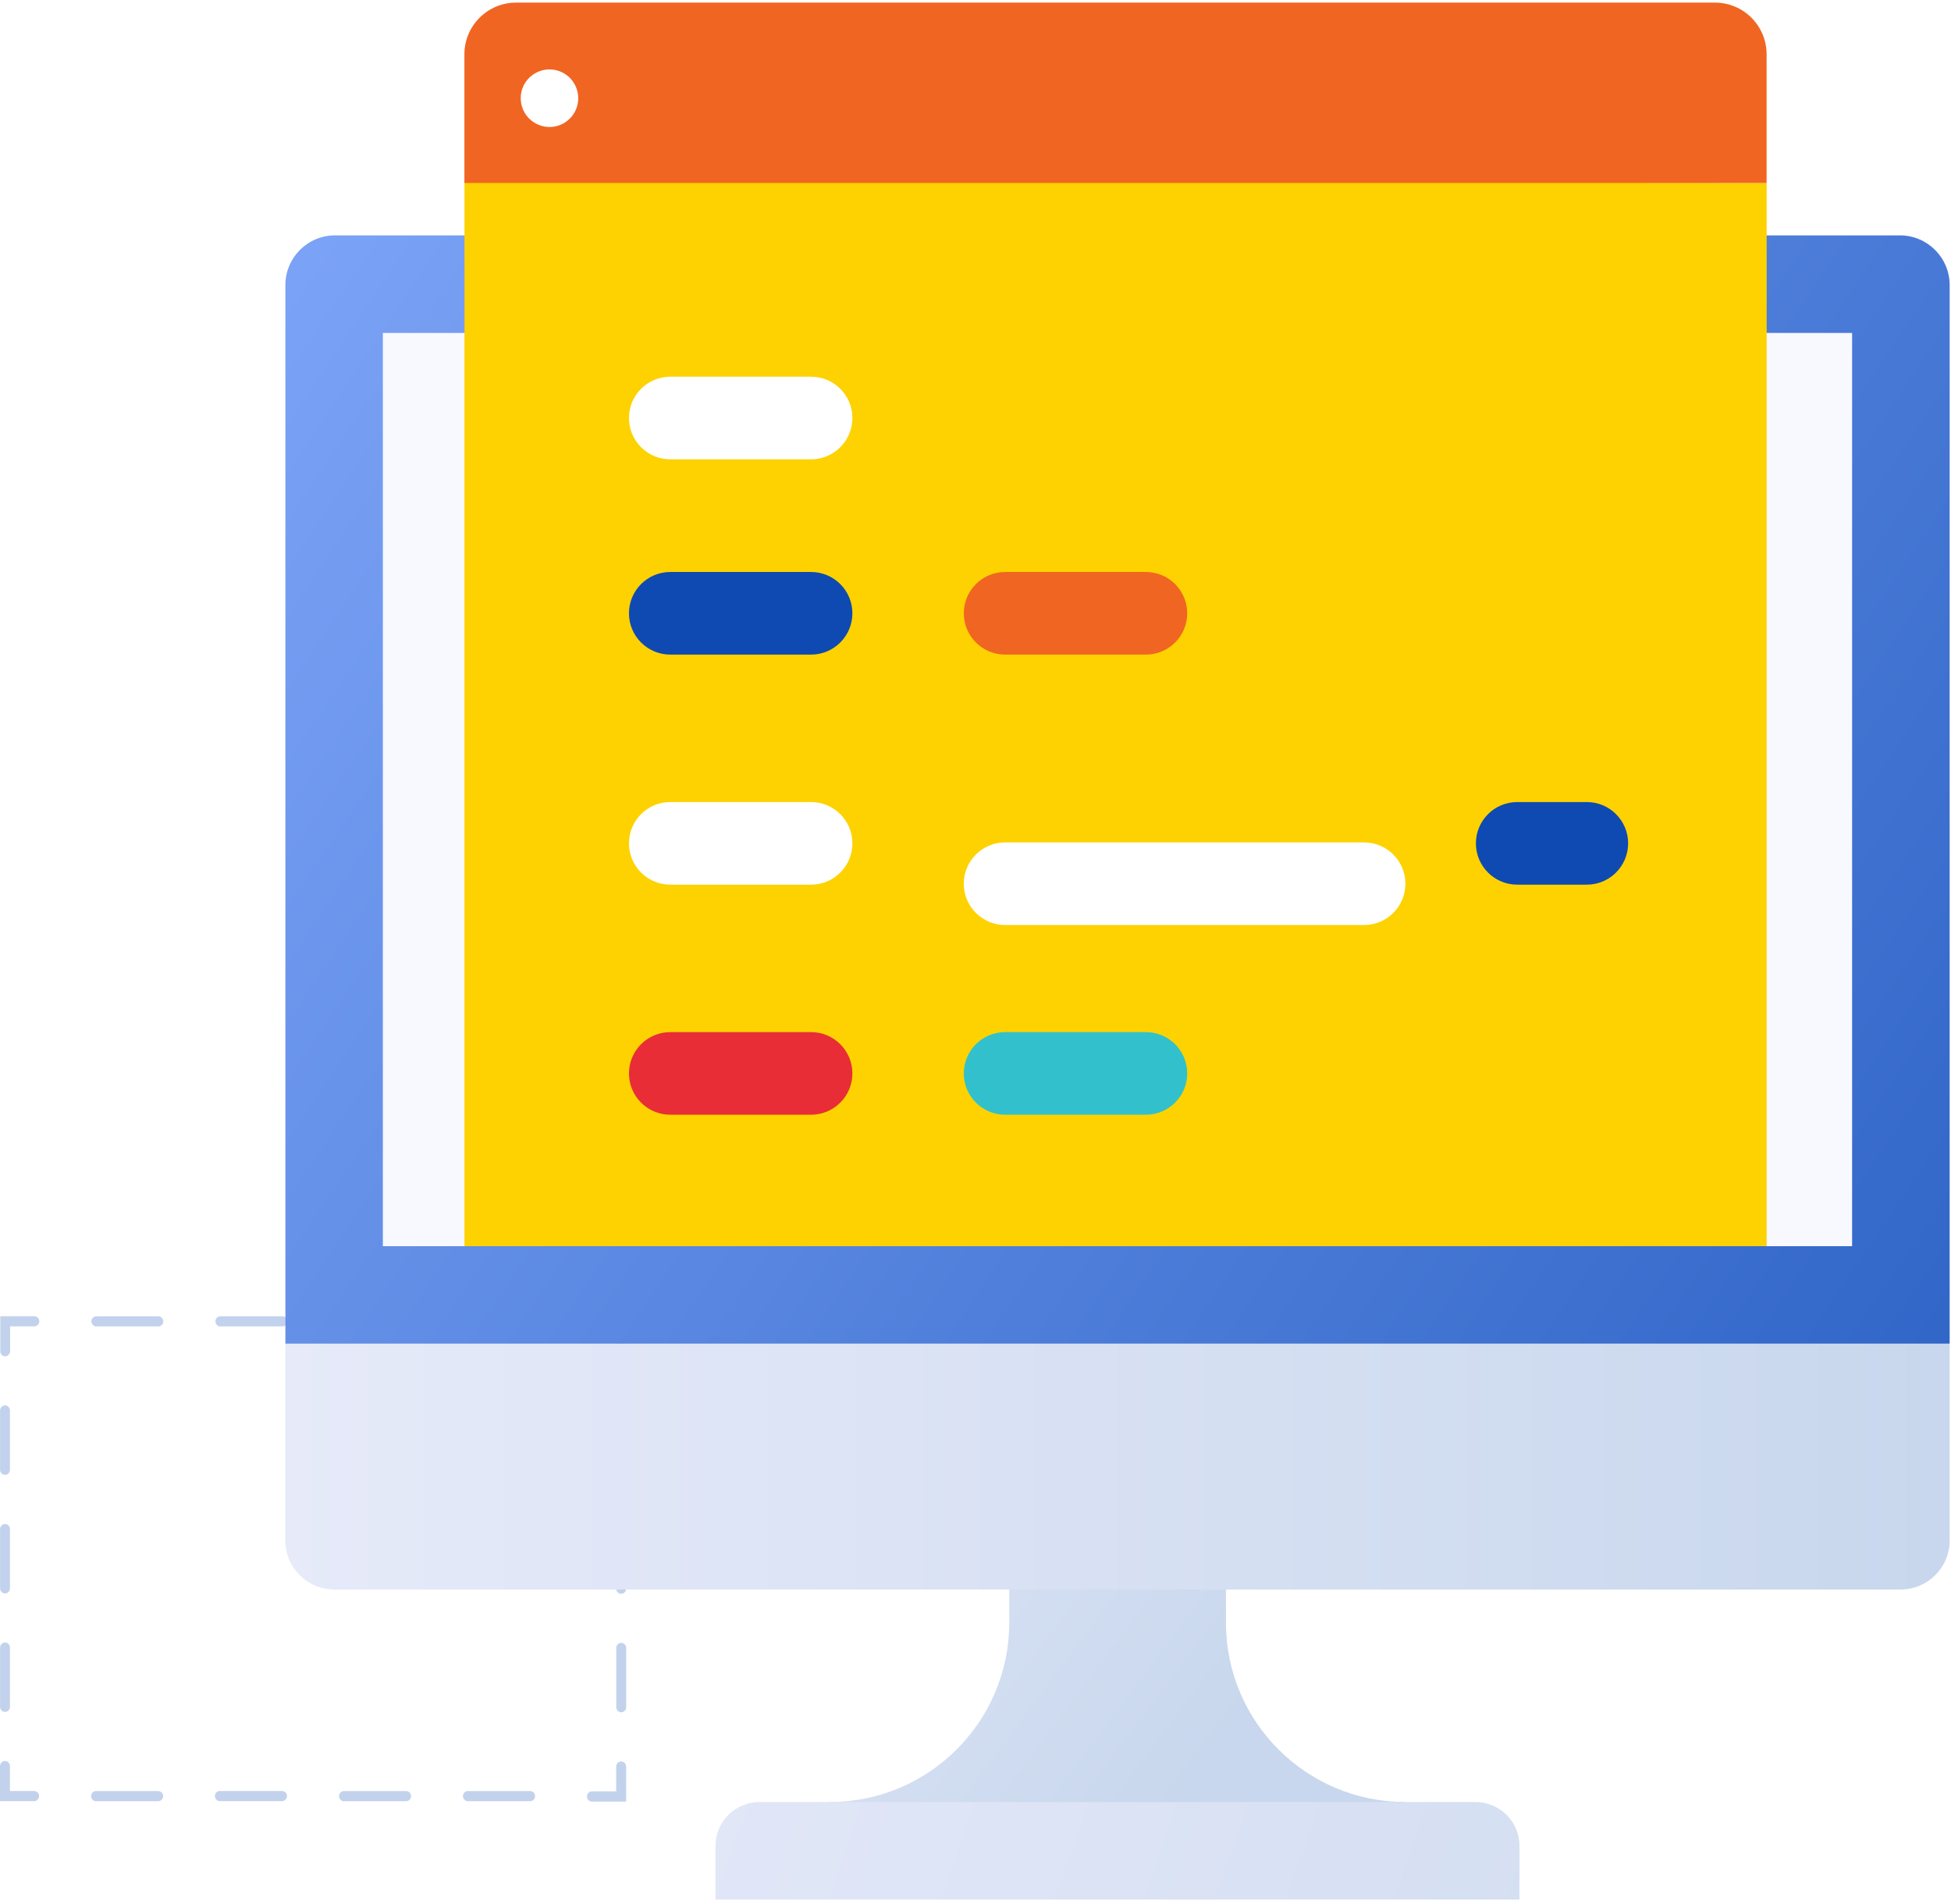 <svg width="290" height="283" viewBox="0 0 290 283" fill="none" xmlns="http://www.w3.org/2000/svg">
<g opacity="0.5">
<path opacity="0.5" d="M87.7 267.75C87.54 267.68 87.42 267.56 87.34 267.4C87.26 267.24 87.24 267.07 87.27 266.89C87.31 266.72 87.4 266.57 87.53 266.46C87.66 266.35 87.83 266.29 88 266.3H91.59V262.61C91.59 262.41 91.67 262.22 91.81 262.07C91.95 261.93 92.13 261.85 92.33 261.85C92.53 261.85 92.71 261.93 92.85 262.07C92.99 262.21 93.07 262.4 93.07 262.61V267.82H88.01C87.89 267.81 87.79 267.79 87.7 267.75Z" fill="#0F4AB2"/>
<path opacity="0.5" d="M13.99 267.7C13.83 267.63 13.71 267.51 13.63 267.35C13.55 267.2 13.53 267.02 13.56 266.85C13.59 266.68 13.69 266.53 13.82 266.42C13.95 266.31 14.12 266.25 14.29 266.25H23.51C23.7 266.25 23.89 266.33 24.03 266.47C24.17 266.61 24.25 266.8 24.25 267C24.25 267.2 24.17 267.39 24.03 267.54C23.89 267.68 23.71 267.76 23.51 267.76H14.29C14.18 267.76 14.08 267.74 13.99 267.7ZM32.41 267.7C32.25 267.63 32.11 267.51 32.03 267.35C31.95 267.19 31.92 267.01 31.96 266.84C32 266.66 32.09 266.51 32.23 266.4C32.37 266.29 32.54 266.23 32.71 266.24H41.92C42.11 266.24 42.3 266.32 42.44 266.46C42.58 266.6 42.66 266.79 42.66 267C42.66 267.2 42.58 267.39 42.44 267.53C42.3 267.67 42.12 267.75 41.92 267.75H32.7C32.6 267.76 32.5 267.74 32.41 267.71V267.7ZM50.84 267.7C50.68 267.63 50.56 267.51 50.48 267.35C50.4 267.2 50.38 267.02 50.41 266.85C50.44 266.68 50.54 266.53 50.67 266.42C50.8 266.31 50.97 266.25 51.14 266.25H60.36C60.55 266.25 60.74 266.33 60.88 266.47C61.02 266.61 61.1 266.8 61.1 267C61.1 267.2 61.02 267.39 60.88 267.54C60.74 267.68 60.56 267.76 60.36 267.76H51.16C51.05 267.77 50.95 267.76 50.85 267.72V267.7H50.84ZM69.28 267.7C69.12 267.63 68.99 267.51 68.9 267.36C68.82 267.2 68.79 267.02 68.83 266.85C68.87 266.68 68.96 266.52 69.1 266.41C69.24 266.3 69.4 266.24 69.58 266.25H78.8C79 266.25 79.18 266.33 79.32 266.47C79.46 266.61 79.53 266.8 79.53 267.01C79.53 267.21 79.45 267.4 79.32 267.54C79.18 267.68 79 267.76 78.8 267.76H69.58C69.48 267.77 69.38 267.77 69.29 267.74V267.7H69.28Z" fill="#0F4AB2"/>
<path opacity="0.5" d="M0 267.75V262.54C0 262.34 0.08 262.15 0.22 262C0.36 261.86 0.54 261.78 0.74 261.78C0.93 261.78 1.12 261.86 1.26 262C1.4 262.14 1.48 262.33 1.48 262.54V266.24H5.07C5.26 266.24 5.45 266.32 5.59 266.46C5.73 266.6 5.81 266.79 5.81 267C5.81 267.2 5.73 267.39 5.59 267.53C5.45 267.67 5.27 267.75 5.07 267.75H0Z" fill="#0F4AB2"/>
<path opacity="0.5" d="M0.45 254.43C0.32 254.37 0.21 254.27 0.13 254.15C0.05 254.03 0.01 253.88 0.01 253.73V244.92C0.01 244.72 0.09 244.53 0.23 244.39C0.37 244.25 0.55 244.17 0.75 244.17C0.95 244.17 1.13 244.25 1.27 244.39C1.41 244.53 1.48 244.72 1.48 244.92V253.73C1.48 253.93 1.4 254.12 1.27 254.26C1.13 254.4 0.95 254.48 0.75 254.48C0.64 254.49 0.54 254.47 0.45 254.43ZM0.45 236.81C0.32 236.75 0.21 236.65 0.13 236.53C0.05 236.41 0.01 236.26 0.01 236.12V227.31C0.01 227.11 0.09 226.92 0.23 226.77C0.37 226.63 0.55 226.55 0.75 226.55C0.95 226.55 1.13 226.63 1.27 226.77C1.41 226.91 1.48 227.1 1.48 227.31V236.12C1.48 236.32 1.4 236.51 1.27 236.65C1.13 236.79 0.95 236.87 0.75 236.87C0.65 236.87 0.56 236.85 0.47 236.81H0.45ZM0.45 219.19C0.32 219.13 0.21 219.03 0.13 218.91C0.05 218.79 0.01 218.64 0.01 218.49V209.67C0.01 209.47 0.09 209.28 0.23 209.14C0.37 209 0.55 208.92 0.75 208.92C0.95 208.92 1.13 209 1.27 209.14C1.41 209.28 1.48 209.47 1.48 209.67V218.49C1.48 218.69 1.4 218.88 1.27 219.02C1.13 219.16 0.95 219.24 0.75 219.24C0.66 219.23 0.56 219.21 0.48 219.17L0.45 219.19Z" fill="#0F4AB2"/>
<path opacity="0.5" d="M0.48 201.57C0.35 201.51 0.23 201.41 0.16 201.29C0.08 201.16 0.04 201.02 0.04 200.87V195.66H5.1C5.29 195.66 5.48 195.74 5.62 195.88C5.76 196.02 5.84 196.21 5.84 196.42C5.84 196.62 5.76 196.81 5.62 196.95C5.48 197.09 5.29 197.17 5.1 197.17H1.5V200.86C1.5 201.06 1.42 201.25 1.28 201.39C1.15 201.54 0.97 201.62 0.77 201.62C0.67 201.62 0.57 201.6 0.48 201.57Z" fill="#0F4AB2"/>
<path opacity="0.5" d="M14.02 197.12C13.89 197.06 13.78 196.96 13.7 196.84C13.62 196.72 13.58 196.58 13.58 196.43C13.58 196.23 13.66 196.04 13.8 195.9C13.94 195.76 14.12 195.68 14.32 195.68H23.53C23.72 195.68 23.91 195.76 24.05 195.9C24.19 196.04 24.27 196.23 24.27 196.43C24.27 196.63 24.19 196.82 24.05 196.96C23.91 197.1 23.73 197.18 23.53 197.18H14.32C14.21 197.19 14.11 197.16 14.02 197.12ZM32.46 197.12C32.33 197.06 32.22 196.96 32.14 196.84C32.06 196.72 32.02 196.57 32.02 196.42C32.02 196.22 32.1 196.03 32.24 195.89C32.38 195.75 32.57 195.67 32.76 195.67H41.98C42.18 195.67 42.36 195.75 42.5 195.89C42.64 196.03 42.72 196.22 42.72 196.42C42.72 196.62 42.64 196.81 42.5 196.96C42.36 197.1 42.18 197.18 41.98 197.18H32.76C32.66 197.18 32.56 197.17 32.47 197.13V197.12H32.46ZM50.89 197.12C50.73 197.05 50.59 196.93 50.51 196.78C50.43 196.62 50.4 196.44 50.44 196.27C50.48 196.1 50.57 195.94 50.7 195.83C50.84 195.71 51.01 195.66 51.18 195.66H60.4C60.59 195.66 60.78 195.74 60.92 195.88C61.06 196.02 61.14 196.21 61.14 196.42C61.14 196.62 61.06 196.81 60.92 196.95C60.78 197.09 60.6 197.17 60.4 197.17H51.15C51.06 197.18 50.97 197.17 50.89 197.15V197.12ZM69.31 197.12C69.15 197.05 69.02 196.93 68.94 196.77C68.86 196.61 68.84 196.44 68.88 196.26C68.92 196.09 69.01 195.94 69.14 195.83C69.27 195.72 69.44 195.66 69.61 195.67H78.82C79.01 195.67 79.2 195.75 79.34 195.89C79.48 196.03 79.56 196.22 79.56 196.42C79.56 196.62 79.48 196.81 79.34 196.96C79.2 197.1 79.02 197.18 78.82 197.18H69.6C69.5 197.19 69.4 197.18 69.31 197.16V197.12Z" fill="#0F4AB2"/>
<path opacity="0.5" d="M92.07 201.63C91.94 201.57 91.83 201.47 91.75 201.35C91.67 201.23 91.63 201.08 91.63 200.94V197.27H88.03C87.84 197.27 87.65 197.19 87.51 197.05C87.37 196.91 87.29 196.72 87.29 196.51C87.29 196.3 87.37 196.12 87.51 195.98C87.65 195.84 87.83 195.76 88.03 195.76H93.09V200.97C93.09 201.17 93.01 201.36 92.87 201.51C92.73 201.65 92.55 201.73 92.35 201.73C92.26 201.71 92.16 201.68 92.07 201.63Z" fill="#0F4AB2"/>
<path opacity="0.5" d="M92.04 254.48C91.91 254.42 91.8 254.33 91.72 254.2C91.64 254.08 91.6 253.94 91.6 253.79V244.97C91.6 244.77 91.68 244.58 91.82 244.44C91.96 244.3 92.14 244.22 92.34 244.22C92.53 244.22 92.72 244.3 92.86 244.44C93 244.58 93.08 244.77 93.08 244.97V253.79C93.08 253.99 93 254.18 92.86 254.32C92.72 254.46 92.54 254.54 92.34 254.54C92.23 254.55 92.13 254.53 92.04 254.48ZM92.04 236.87C91.91 236.81 91.8 236.71 91.72 236.59C91.64 236.47 91.6 236.32 91.6 236.18V227.36C91.6 227.16 91.68 226.97 91.82 226.82C91.96 226.68 92.14 226.6 92.34 226.6C92.53 226.6 92.72 226.68 92.86 226.82C93 226.96 93.08 227.15 93.08 227.36V236.17C93.08 236.37 93 236.56 92.86 236.7C92.72 236.84 92.54 236.92 92.34 236.92C92.24 236.92 92.15 236.9 92.06 236.86H92.04V236.87ZM92.04 219.24C91.91 219.18 91.8 219.08 91.72 218.96C91.64 218.84 91.6 218.69 91.6 218.54V209.73C91.6 209.53 91.68 209.34 91.82 209.2C91.96 209.06 92.14 208.98 92.34 208.98C92.53 208.98 92.72 209.06 92.86 209.2C93 209.34 93.08 209.53 93.08 209.73V218.55C93.08 218.75 93 218.94 92.86 219.08C92.72 219.22 92.54 219.3 92.34 219.3C92.25 219.3 92.15 219.27 92.07 219.23H92.04V219.24Z" fill="#0F4AB2"/>
</g>
<path d="M208.9 267.88L206.68 275.45H125.77L123.33 267.88C138.07 267.88 150.02 255.93 150.02 241.19V221.78H182.23V241.19C182.21 255.93 194.16 267.88 208.9 267.88Z" fill="url(#paint0_linear)"/>
<path d="M289.8 199.75V228.99C289.8 233.02 286.53 236.29 282.5 236.29H49.71C45.68 236.29 42.41 233.02 42.41 228.99V199.75H289.8Z" fill="url(#paint1_linear)"/>
<path d="M48.44 42.39H281.33V192.65H48.44V42.39Z" fill="#F8F8FF"/>
<path d="M112.89 267.88H219.32C222.93 267.88 225.86 270.81 225.86 274.42V282.38H106.35V274.42C106.35 270.81 109.28 267.88 112.89 267.88Z" fill="url(#paint2_linear)"/>
<path d="M42.42 42.38V199.74H289.8V42.38C289.8 38.3 286.49 34.99 282.41 34.99H49.8C45.72 34.99 42.42 38.3 42.42 42.38ZM275.3 185.25H56.91V49.49H275.3V185.25Z" fill="url(#paint3_linear)"/>
<path d="M69.04 26.64V185.25H262.6V27.2L69.04 26.64Z" fill="#FDD200"/>
<path d="M254.92 0.39H76.71C72.47 0.39 69.03 3.83 69.03 8.07V27.2H262.59V8.07C262.59 3.83 259.16 0.39 254.92 0.39Z" fill="#F16522"/>
<path d="M81.68 18.88C79.36 18.88 77.4 16.99 77.4 14.6C77.4 11.85 79.93 9.88 82.51 10.4C84.61 10.83 85.95 12.65 85.95 14.6C85.96 16.95 84.04 18.88 81.68 18.88Z" fill="white"/>
<path d="M120.56 68.28H99.63C96.24 68.28 93.49 65.53 93.49 62.14C93.49 58.75 96.24 56 99.63 56H120.56C123.95 56 126.7 58.75 126.7 62.14C126.7 65.53 123.95 68.28 120.56 68.28Z" fill="white"/>
<path d="M120.56 97.31H99.63C96.24 97.31 93.49 94.56 93.49 91.17C93.49 87.78 96.24 85.03 99.63 85.03H120.56C123.95 85.03 126.7 87.78 126.7 91.17C126.7 94.56 123.95 97.31 120.56 97.31Z" fill="#0F4AB2"/>
<path d="M170.33 97.31H149.4C146.01 97.31 143.26 94.56 143.26 91.17C143.26 87.78 146.01 85.03 149.4 85.03H170.33C173.72 85.03 176.47 87.78 176.47 91.17C176.47 94.56 173.72 97.31 170.33 97.31Z" fill="#F16522"/>
<path d="M170.33 165.71H149.4C146.01 165.71 143.26 162.96 143.26 159.57C143.26 156.18 146.01 153.43 149.4 153.43H170.33C173.72 153.43 176.47 156.18 176.47 159.57C176.47 162.96 173.72 165.71 170.33 165.71Z" fill="#32C1CC"/>
<g filter="url(#filter0_d)">
<path d="M202.76 131.51H149.4C146.01 131.51 143.26 128.76 143.26 125.37C143.26 121.98 146.01 119.23 149.4 119.23H202.76C206.15 119.23 208.9 121.98 208.9 125.37C208.9 128.76 206.15 131.51 202.76 131.51Z" fill="white"/>
</g>
<path d="M120.56 131.51H99.63C96.24 131.51 93.49 128.76 93.49 125.37C93.49 121.98 96.24 119.23 99.63 119.23H120.56C123.95 119.23 126.7 121.98 126.7 125.37C126.7 128.76 123.95 131.51 120.56 131.51Z" fill="white"/>
<path d="M235.87 131.51H225.52C222.13 131.51 219.38 128.76 219.38 125.37C219.38 121.98 222.13 119.23 225.52 119.23H235.87C239.26 119.23 242.01 121.98 242.01 125.37C242 128.76 239.26 131.51 235.87 131.51Z" fill="#0F4AB2"/>
<path d="M120.56 165.71H99.63C96.24 165.71 93.49 162.96 93.49 159.57C93.49 156.18 96.24 153.43 99.63 153.43H120.56C123.95 153.43 126.7 156.18 126.7 159.57C126.7 162.96 123.95 165.71 120.56 165.71Z" fill="#E82D37"/>
<defs>
<filter id="filter0_d" x="132.26" y="114.23" width="87.64" height="34.28" filterUnits="userSpaceOnUse" color-interpolation-filters="sRGB">
<feFlood flood-opacity="0" result="BackgroundImageFix"/>
<feColorMatrix in="SourceAlpha" type="matrix" values="0 0 0 0 0 0 0 0 0 0 0 0 0 0 0 0 0 0 127 0"/>
<feOffset dy="6"/>
<feGaussianBlur stdDeviation="5.5"/>
<feColorMatrix type="matrix" values="0 0 0 0 0.839 0 0 0 0 0.314 0 0 0 0 0.314 0 0 0 0.3 0"/>
<feBlend mode="normal" in2="BackgroundImageFix" result="effect1_dropShadow"/>
<feBlend mode="normal" in="SourceGraphic" in2="effect1_dropShadow" result="shape"/>
</filter>
<linearGradient id="paint0_linear" x1="92.523" y1="202.521" x2="177.098" y2="265.952" gradientUnits="userSpaceOnUse">
<stop stop-color="#E6EAF9"/>
<stop offset="1" stop-color="#C8D7ED"/>
</linearGradient>
<linearGradient id="paint1_linear" x1="42.416" y1="218.013" x2="289.8" y2="218.013" gradientUnits="userSpaceOnUse">
<stop stop-color="#E6EAF9"/>
<stop offset="1" stop-color="#C8D7ED"/>
</linearGradient>
<linearGradient id="paint2_linear" x1="61.793" y1="240.538" x2="347.907" y2="337.964" gradientUnits="userSpaceOnUse">
<stop stop-color="#E6EAF9"/>
<stop offset="1" stop-color="#C8D7ED"/>
</linearGradient>
<linearGradient id="paint3_linear" x1="-24.338" y1="-9.101" x2="402.695" y2="278.357" gradientUnits="userSpaceOnUse">
<stop offset="0.05" stop-color="#89AEFF"/>
<stop offset="1" stop-color="#0F4AB2"/>
</linearGradient>
</defs>
</svg>
